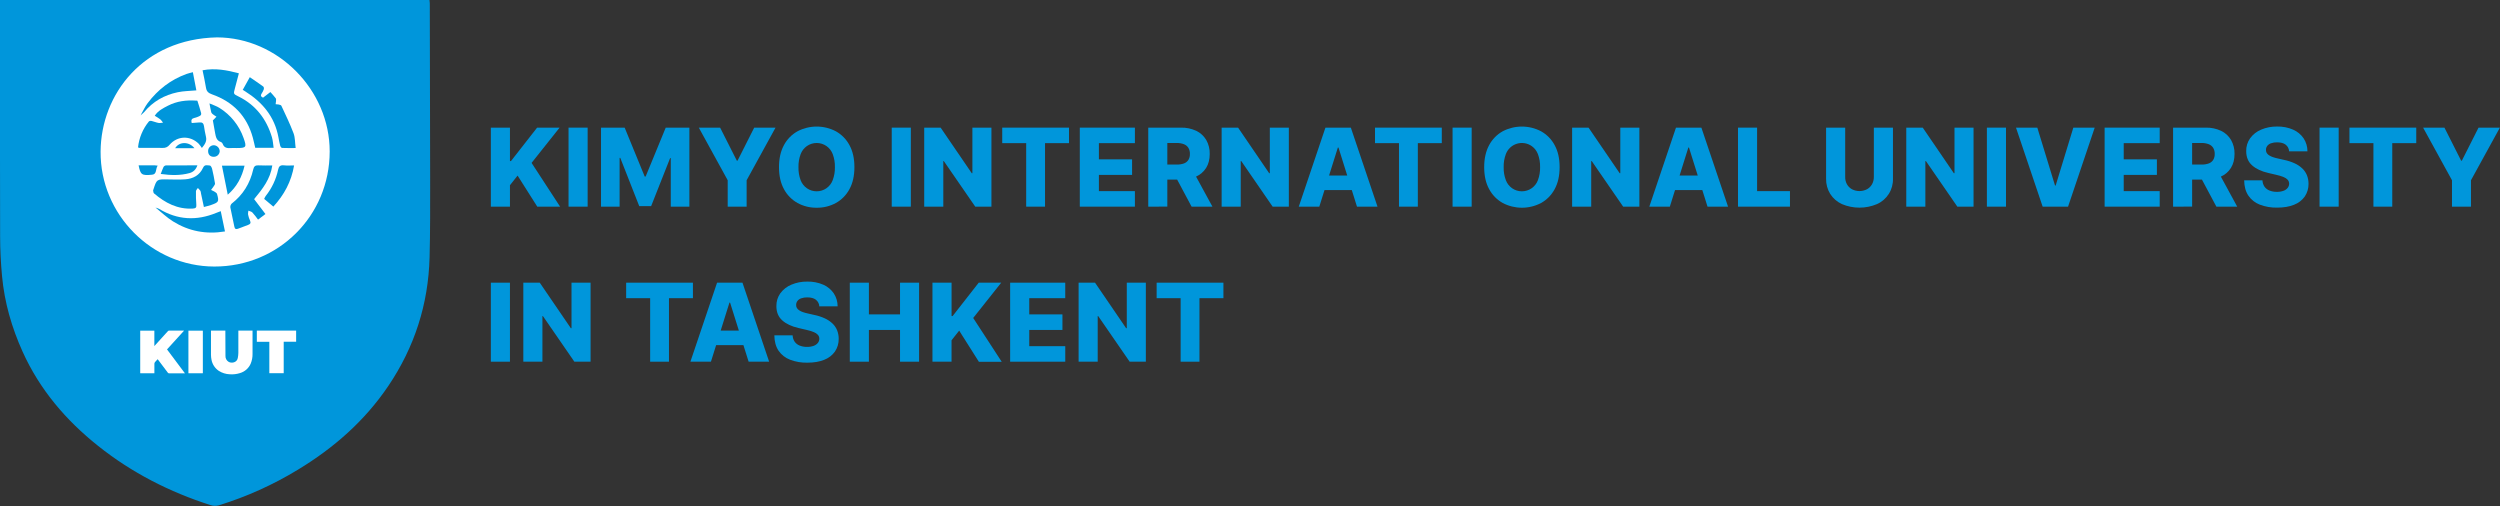 <svg width="2854" height="578" viewBox="0 0 2854 578" fill="none" xmlns="http://www.w3.org/2000/svg">
<rect x="0" y="0" width="2854" height="578" fill="#333333" stroke="none"/>
<g clip-path="url(#clip0_2_122)">
<path d="M244.2 340.91C331.732 340.91 402.69 269.952 402.69 182.42C402.69 94.888 331.732 23.93 244.2 23.93C156.668 23.93 85.71 94.888 85.71 182.42C85.71 269.952 156.668 340.91 244.2 340.91Z" fill="white"/>
<path d="M-3.40715e-05 0H490.3C490.46 1.63 490.65 2.69 490.66 3.75C490.807 70.843 490.94 137.93 491.06 205.01C491.06 234.67 491.2 264.34 490.4 294.01C488.96 347.41 473.24 396.307 443.24 440.7C416.3 480.55 380.99 511.47 340.04 536.23C311.736 553.47 281.4 567.128 249.73 576.89C246.726 577.709 243.551 577.65 240.58 576.72C193.67 561.72 150.44 539.72 111.88 508.95C75.16 479.69 45.39 444.77 25.88 401.65C13.4 374 5.07 345.25 2.31 315.06C0.94 300.2 0.16 285.22 0.13 270.29C-0.07 182.83 -0.113 95.363 -3.40715e-05 7.89V0ZM247.67 42.68C163.75 44.42 115.31 107.25 114.84 173C114.32 244.86 173.25 304.11 244.59 304.28C317.96 304.45 376.29 246.35 376.37 173.01C376.46 102.72 317.25 42.76 247.67 42.68Z" fill="#0096DB"/>
<path d="M230.46 168.91C229.379 167.23 228.18 165.629 226.87 164.12C217.09 154.43 202.5 154.88 193.53 165.34C192.623 166.529 191.434 167.474 190.071 168.089C188.707 168.703 187.212 168.968 185.72 168.86C176.72 168.67 167.72 168.86 158.72 168.81C158.48 168.81 158.24 168.57 157.58 168.21C158.749 157.347 163.066 147.063 170 138.62C170.413 138.312 170.889 138.1 171.395 138C171.9 137.9 172.421 137.913 172.92 138.04C175.6 138.67 178.17 139.83 180.92 140.34C182.57 140.66 184.37 140.16 186.1 140.03C185.237 138.689 184.231 137.445 183.1 136.32C181.019 134.819 178.863 133.423 176.64 132.14C180.49 126.29 186.24 123.49 191.85 120.61C201.85 115.46 212.65 114.12 223.76 114.85C224.31 114.85 225.28 114.85 225.35 115.03C226.83 119.65 228.35 124.26 229.56 128.94C230.36 131.94 227.65 132.54 225.71 133.42C224.421 133.97 223.081 134.392 221.71 134.68C218.8 135.36 217.89 137.1 218.85 140.44C221.75 140.22 224.72 140.08 227.68 139.77C230.64 139.46 232.35 140.57 232.82 143.7C233.45 147.94 234.21 152.18 235.18 156.35C236.22 161.09 234.09 164.58 230.46 168.91Z" fill="#0096DB"/>
<path d="M231.24 80.22C245.86 77.47 259.18 80.11 272.7 83.7C271.14 89.62 269.65 95.36 268.12 101.08C266.47 107.22 266.44 107.26 272.02 110.01C291.87 119.77 304.2 135.78 310.45 156.69C311.57 160.43 311.72 164.46 312.37 168.74H291.37C290.48 164.98 289.69 161.08 288.65 157.26C281.91 132.48 266.02 116.16 242.05 107.71C237.98 106.28 235.85 104.45 235.17 100.24C234.13 93.7 232.65 87.24 231.24 80.22Z" fill="#0096DB"/>
<path d="M232.76 236.32C231.55 230.68 230.49 225.69 229.43 220.71C229.38 219.745 229.167 218.794 228.8 217.9C227.923 216.728 226.949 215.631 225.89 214.62C225.12 215.84 223.73 217.04 223.71 218.27C223.6 223.38 223.71 228.51 224.13 233.61C224.36 236.71 223.73 237.88 220.23 238.09C202.68 239.15 188.58 231.65 175.79 220.75C175.03 220.09 175.07 218.46 174.79 217.27C174.74 217.05 174.99 216.77 175.07 216.51C178.94 204.51 178.93 204.59 191.48 204.83C198.1 204.95 204.76 205.17 211.36 204.72C220.5 204.09 227.92 200.1 231.86 191.41C233.7 187.33 236.96 188.9 239.67 188.98C240.55 188.98 241.8 191.33 242.14 192.78C243.45 198.29 244.59 203.86 245.45 209.46C245.62 210.57 244.38 211.97 243.64 213.14C242.9 214.31 241.86 215.6 240.96 216.82C242.253 217.346 243.506 217.964 244.71 218.67C245.86 219.44 247.46 220.31 247.77 221.44C250.2 230.08 249.77 230.9 241.21 233.93C238.64 234.85 236 235.43 232.76 236.32Z" fill="#0096DB"/>
<path d="M310.87 188.86C308.63 204.48 299.69 215.7 290.1 227.33C294.17 232.71 298.39 238.27 303.03 244.33L294.58 250.71C292.57 247.886 290.411 245.172 288.11 242.58C287.02 241.47 285.11 241.17 283.55 240.51C283.42 242.05 282.96 243.66 283.25 245.12C283.717 247.423 284.449 249.665 285.43 251.8C286.66 254.5 285.8 255.85 283.17 256.8C279.26 258.16 275.44 259.8 271.53 261.17C269.38 261.93 268.05 261.46 267.53 258.72C266.16 251.38 264.31 244.14 262.96 236.8C262.877 235.991 262.977 235.174 263.252 234.409C263.527 233.644 263.971 232.951 264.55 232.38C277.48 222.38 285.45 209.3 289.06 193.53C289.9 189.88 291.42 188.53 295.19 188.77C300.26 189.11 305.35 188.86 310.87 188.86Z" fill="#0096DB"/>
<path d="M277.09 102.63L285.17 88.09C290.71 91.91 295.73 95.26 300.58 98.83C301.22 99.3 301.43 101.01 301.15 101.93C300.557 103.633 299.737 105.248 298.71 106.73C297.38 108.73 297.58 110.28 300.28 111.53L308.67 105.07C310.75 107.45 312.94 109.73 314.82 112.25C315.37 112.98 315.13 114.39 315.09 115.48C315.002 116.647 314.855 117.808 314.65 118.96C315.784 118.978 316.914 119.089 318.03 119.29C319.16 119.59 320.83 119.91 321.2 120.71C326.01 131.11 331.08 141.42 335.11 152.13C336.98 157.13 336.72 162.88 337.52 168.99C331.64 168.99 326.82 169.1 322.02 168.88C321.27 168.88 320.19 167.46 319.93 166.52C319.07 163.32 318.45 160.05 317.86 156.78C313.58 133.2 299.58 116.67 279.86 104.28C279.16 103.84 278.45 103.44 277.09 102.63Z" fill="#0096DB"/>
<path d="M243 137.47L247.11 133.23C245.8 132.36 244.43 131.56 243.2 130.58C242.32 130.037 241.624 129.243 241.2 128.3C240.44 125.39 239.98 122.4 239.14 118.05C243.53 119.99 247.31 121.14 250.52 123.18C263.333 131.148 273.042 143.253 278.04 157.49C281.91 168.21 281.19 169 270 169C268.06 169 266.11 168.87 264.19 169C259.86 169.35 255.92 169.16 254.19 164.11C254.012 163.657 253.743 163.245 253.399 162.901C253.055 162.557 252.643 162.287 252.19 162.11C247.19 160.54 246.4 156.27 245.6 152.03C244.63 146.94 243.76 141.77 243 137.47Z" fill="#0096DB"/>
<path d="M177.9 237.08C179.202 237.423 180.468 237.892 181.68 238.48C202.62 251.18 224.35 252.28 246.82 243.05C248.22 242.47 249.64 241.98 252.01 241.05C253.65 248.92 255.22 256.48 256.83 264.21C235.2 267.77 215.47 263.93 197.46 252.71C190.41 248.32 184.32 242.38 177.79 237.15L177.9 237.08Z" fill="#0096DB"/>
<path d="M161.07 130.6C163.53 126.31 165.57 121.7 168.52 117.79C180.1 102.42 194.76 91 213 84.41C215.17 83.63 217.46 83.19 220.17 82.41C221.57 89.66 222.9 96.5 224.17 103.18C216.89 103.86 209.77 103.86 202.95 105.28C187.63 108.46 174.55 115.85 164.46 128.09C163.524 129.09 162.522 130.025 161.46 130.89L161.07 130.6Z" fill="#0096DB"/>
<path d="M335.73 188.87C332.6 207.25 324.46 222.38 312.06 235.87L301.57 227.07C302.048 225.913 302.63 224.802 303.31 223.75C310.345 214.958 315.21 204.633 317.51 193.61C318.33 189.81 320.08 188.32 324.05 188.74C327.71 189.18 331.45 188.87 335.73 188.87Z" fill="#0096DB"/>
<path d="M260 222.27C257.65 210.54 255.55 200.02 253.37 189.11H279.2C276.2 202 270.63 213 260 222.27Z" fill="#0096DB"/>
<path d="M225.35 188.76C223.6 193.76 220.52 196.45 216.35 197.59C205.66 200.54 194.83 200.17 183.5 198.59C184.65 195.59 185.5 192.99 186.69 190.59C186.988 190.108 187.391 189.7 187.869 189.395C188.347 189.09 188.887 188.897 189.45 188.83C201.24 188.72 213 188.76 225.35 188.76Z" fill="#0096DB"/>
<path d="M158.24 188.78C164.68 188.78 170.76 188.78 176.83 188.78C177.64 188.78 178.45 188.93 180.04 189.1C177.37 192.6 179.27 198.86 173.87 199.41C161.64 200.68 160.41 199.49 158.24 188.78Z" fill="#0096DB"/>
<path d="M243.9 179C239.98 179 237.56 176.49 237.58 172.44C237.559 171.577 237.71 170.718 238.025 169.914C238.339 169.11 238.811 168.377 239.413 167.758C240.015 167.139 240.734 166.645 241.528 166.308C242.323 165.97 243.177 165.794 244.04 165.79C245.848 165.847 247.564 166.601 248.827 167.895C250.091 169.189 250.805 170.921 250.82 172.73C250.712 174.471 249.928 176.101 248.635 177.272C247.342 178.443 245.643 179.063 243.9 179Z" fill="#0096DB"/>
<path d="M221.92 169.16H200C204.58 161.3 216.12 161.54 221.92 169.16Z" fill="#0096DB"/>
<path d="M161.49 130.94L160.6 131.74L161.08 130.6C161.21 130.72 161.35 130.83 161.49 130.94Z" fill="#0096DB"/>
<path d="M177.79 237.18L177.26 236.76L177.89 237.09L177.79 237.18Z" fill="#0096DB"/>
<path d="M160.07 425.93C160.07 422.75 160.07 419.58 160.07 416.4C160.07 403.827 160.07 391.253 160.07 378.68V377.46H176.21V395.07L180.06 390.85L189.06 380.91C189.98 379.91 190.88 378.86 191.83 377.91C192.095 377.638 192.451 377.474 192.83 377.45C198.43 377.45 204.03 377.45 209.63 377.45C209.72 377.45 209.81 377.45 210.09 377.52L190.67 398.89L211.13 426.19H210.13C204.43 426.19 198.73 426.19 193.03 426.19C192.744 426.202 192.46 426.14 192.205 426.008C191.951 425.877 191.735 425.681 191.58 425.44C187.96 420.6 184.327 415.773 180.68 410.96C180.49 410.7 180.28 410.46 179.96 410.08C179.06 411.08 178.27 412.08 177.36 412.91C176.97 413.274 176.668 413.721 176.476 414.218C176.284 414.715 176.206 415.249 176.25 415.78C176.32 418.86 176.25 421.93 176.25 425.01V426.13H160.25L160.07 425.93Z" fill="white"/>
<path d="M241 377.43H257.27V378.66C257.27 387.86 257.27 397.07 257.39 406.27C257.316 407.624 257.611 408.972 258.246 410.17C258.88 411.368 259.829 412.371 260.99 413.07C264.37 415.07 270.52 413.97 271.46 408.71C271.833 406.804 272.047 404.871 272.1 402.93C272.16 394.81 272.1 386.69 272.1 378.56V377.45H288.3V378.51C288.3 387 288.3 395.51 288.3 403.96C288.384 407.881 287.631 411.774 286.09 415.38C284.95 417.917 283.27 420.175 281.169 421.997C279.067 423.819 276.593 425.161 273.92 425.93C270.169 427.121 266.224 427.579 262.3 427.28C257.854 427.117 253.532 425.771 249.78 423.38C247.612 421.923 245.757 420.047 244.325 417.862C242.893 415.678 241.912 413.229 241.44 410.66C241.063 408.831 240.868 406.968 240.86 405.1C240.79 396.1 240.86 387.1 240.86 378.1C240.86 377.93 240.86 377.77 240.86 377.61L241 377.43Z" fill="white"/>
<path d="M338.07 377.59V390.15H323.88V426.06H307.47V390.21H293.2V377.45C293.43 377.45 293.65 377.4 293.87 377.4H337.39C337.56 377.4 337.72 377.4 337.88 377.4L338.07 377.59Z" fill="white"/>
<path d="M231.36 426.1H215.25L215.1 425.93V416.21V377.46H231.5C231.5 377.69 231.57 377.94 231.57 378.19V425.44C231.57 425.6 231.57 425.77 231.57 425.93L231.36 426.1Z" fill="white"/>
<path d="M560.36 235.91V145.71H582.16V183.85H583.35L613.17 145.71H638.85L606.85 185.96L639.4 235.91H613.35L590.88 200.45L582.16 211.45V235.9L560.36 235.91Z" fill="#0096DB"/>
<path d="M670.85 145.71V235.91H649.05V145.71H670.85Z" fill="#0096DB"/>
<path d="M686.11 145.71H713.11L736 201.55H737.05L760 145.71H787V235.91H765.75V180.5H765L743.33 235.34H729.76L708.09 180.19H707.34V235.91H686.11V145.71Z" fill="#0096DB"/>
<path d="M797.75 145.71H822.1L841.17 183.45H841.97L861 145.71H885.35L852.35 205.78V235.91H830.74V205.78L797.75 145.71Z" fill="#0096DB"/>
<path d="M975.4 190.81C975.4 200.73 973.493 209.143 969.68 216.05C966.138 222.669 960.763 228.126 954.2 231.77C947.489 235.4 939.959 237.249 932.33 237.14C924.687 237.259 917.144 235.392 910.44 231.72C903.896 228.064 898.538 222.608 895 216C891.2 209.113 889.3 200.723 889.3 190.83C889.3 180.937 891.2 172.523 895 165.59C898.524 158.972 903.886 153.513 910.44 149.87C917.192 146.336 924.699 144.49 932.32 144.49C939.941 144.49 947.448 146.336 954.2 149.87C960.763 153.514 966.138 158.971 969.68 165.59C973.493 172.477 975.4 180.883 975.4 190.81ZM953.12 190.81C953.258 185.732 952.413 180.676 950.63 175.92C949.235 172.193 946.735 168.981 943.465 166.713C940.194 164.445 936.309 163.23 932.33 163.23C928.35 163.23 924.465 164.445 921.195 166.713C917.925 168.981 915.425 172.193 914.03 175.92C912.247 180.676 911.401 185.732 911.54 190.81C911.392 195.885 912.228 200.942 914 205.7C915.391 209.431 917.889 212.648 921.16 214.92C924.431 217.191 928.318 218.409 932.3 218.409C936.282 218.409 940.169 217.191 943.44 214.92C946.711 212.648 949.209 209.431 950.6 205.7C952.392 200.946 953.248 195.889 953.12 190.81Z" fill="#0096DB"/>
<path d="M1039.8 145.71V235.91H1018V145.71H1039.8Z" fill="#0096DB"/>
<path d="M1131.83 145.71V235.91H1113.34L1077.44 183.85H1076.87V235.91H1055.07V145.71H1073.83L1109.33 197.71H1110.08V145.71H1131.83Z" fill="#0096DB"/>
<path d="M1144.15 163.41V145.71H1220.39V163.41H1193V235.91H1171.5V163.41H1144.15Z" fill="#0096DB"/>
<path d="M1232.7 235.91V145.71H1295.6V163.41H1254.5V181.91H1292.38V199.66H1254.5V218.2H1295.6V235.91H1232.7Z" fill="#0096DB"/>
<path d="M1310.86 235.91V145.71H1348.12C1354.16 145.557 1360.15 146.799 1365.63 149.34C1370.37 151.603 1374.34 155.222 1377.02 159.74C1379.78 164.611 1381.17 170.142 1381.02 175.74C1381.02 181.993 1379.66 187.3 1376.93 191.66C1374.15 196.087 1370.09 199.572 1365.3 201.66C1359.67 204.058 1353.58 205.221 1347.46 205.07H1323.9V187.86H1343.41C1346.22 187.935 1349.02 187.494 1351.67 186.56C1353.72 185.8 1355.48 184.397 1356.67 182.56C1357.89 180.495 1358.49 178.119 1358.39 175.72C1358.49 173.29 1357.89 170.884 1356.67 168.78C1355.47 166.892 1353.7 165.441 1351.61 164.64C1348.98 163.641 1346.18 163.169 1343.37 163.25H1332.62V235.88L1310.86 235.91ZM1361.65 194.68L1384.11 235.91H1360.32L1338.32 194.68H1361.65Z" fill="#0096DB"/>
<path d="M1471.34 145.71V235.91H1452.84L1417 183.85H1416.42V235.91H1394.62V145.71H1413.38L1448.88 197.71H1449.63V145.71H1471.34Z" fill="#0096DB"/>
<path d="M1506.12 235.91H1482.68L1513.12 145.71H1542.12L1572.56 235.91H1549.13L1528 168.43H1527.3L1506.12 235.91ZM1502.99 200.41H1551.99V217H1502.99V200.41Z" fill="#0096DB"/>
<path d="M1569.7 163.41V145.71H1645.94V163.41H1618.59V235.91H1597.09V163.41H1569.7Z" fill="#0096DB"/>
<path d="M1680.05 145.71V235.91H1658.25V145.71H1680.05Z" fill="#0096DB"/>
<path d="M1780.46 190.81C1780.46 200.73 1778.55 209.143 1774.73 216.05C1771.19 222.669 1765.81 228.126 1759.25 231.77C1752.5 235.306 1744.99 237.148 1737.36 237.139C1729.74 237.131 1722.23 235.271 1715.49 231.72C1708.95 228.061 1703.59 222.606 1700.05 216C1696.25 209.113 1694.35 200.723 1694.35 190.83C1694.35 180.937 1696.25 172.523 1700.05 165.59C1703.58 158.975 1708.94 153.517 1715.49 149.87C1722.24 146.336 1729.75 144.49 1737.37 144.49C1744.99 144.49 1752.5 146.336 1759.25 149.87C1765.81 153.514 1771.19 158.971 1774.73 165.59C1778.55 172.477 1780.46 180.883 1780.46 190.81ZM1758.17 190.81C1758.31 185.732 1757.46 180.676 1755.68 175.92C1754.28 172.206 1751.8 169 1748.55 166.72C1746.1 165.022 1743.3 163.904 1740.36 163.453C1737.42 163.002 1734.41 163.229 1731.57 164.116C1728.72 165.003 1726.12 166.528 1723.96 168.574C1721.79 170.619 1720.13 173.132 1719.08 175.92C1717.3 180.676 1716.45 185.732 1716.59 190.81C1716.45 195.887 1717.3 200.944 1719.08 205.7C1720.47 209.431 1722.97 212.648 1726.24 214.92C1729.51 217.191 1733.4 218.409 1737.38 218.409C1741.36 218.409 1745.25 217.191 1748.52 214.92C1751.79 212.648 1754.29 209.431 1755.68 205.7C1757.46 200.944 1758.31 195.887 1758.17 190.81Z" fill="#0096DB"/>
<path d="M1871.52 145.71V235.91H1853L1817.11 183.85H1816.53V235.91H1794.73V145.71H1813.49L1848.99 197.71H1849.74V145.71H1871.52Z" fill="#0096DB"/>
<path d="M1906.29 235.91H1882.86L1913.3 145.71H1942.3L1972.74 235.91H1949.31L1928.12 168.43H1927.42L1906.29 235.91ZM1903.17 200.41H1952.17V217H1903.17V200.41Z" fill="#0096DB"/>
<path d="M1984.1 235.91V145.71H2005.9V218.2H2043.43V235.91H1984.1Z" fill="#0096DB"/>
<path d="M2139.19 145.71H2161V203.89C2161.21 210.007 2159.58 216.046 2156.33 221.233C2153.08 226.419 2148.35 230.517 2142.76 233C2136.43 235.681 2129.63 237.062 2122.76 237.062C2115.89 237.062 2109.09 235.681 2102.76 233C2097.3 230.51 2092.67 226.505 2089.42 221.46C2086.16 216.196 2084.51 210.098 2084.66 203.91V145.71H2106.46V202C2106.39 204.9 2107.08 207.768 2108.46 210.32C2109.8 212.735 2111.79 214.722 2114.21 216.05C2116.86 217.41 2119.8 218.12 2122.78 218.12C2125.77 218.12 2128.71 217.41 2131.36 216.05C2133.77 214.71 2135.76 212.726 2137.11 210.32C2138.52 207.776 2139.23 204.907 2139.18 202L2139.19 145.71Z" fill="#0096DB"/>
<path d="M2253 145.71V235.91H2234.5L2198.61 183.85H2198V235.91H2176.2V145.71H2195L2230.5 197.71H2231.25V145.71H2253Z" fill="#0096DB"/>
<path d="M2290.05 145.71V235.91H2268.24V145.71H2290.05Z" fill="#0096DB"/>
<path d="M2325.79 145.71L2346 211.77H2346.75L2366.92 145.71H2391.32L2360.89 235.91H2331.89L2301.45 145.71H2325.79Z" fill="#0096DB"/>
<path d="M2402.63 235.91V145.71H2465.52V163.41H2424.43V181.91H2462.31V199.66H2424.43V218.2H2465.52V235.91H2402.63Z" fill="#0096DB"/>
<path d="M2480.79 235.91V145.71H2518.05C2524.09 145.558 2530.08 146.8 2535.56 149.34C2540.3 151.6 2544.26 155.22 2546.94 159.74C2549.71 164.609 2551.09 170.142 2550.94 175.74C2550.94 181.993 2549.58 187.3 2546.85 191.66C2544.07 196.087 2540.01 199.572 2535.22 201.66C2529.59 204.058 2523.5 205.221 2517.38 205.07H2493.82V187.86H2513.33C2516.14 187.935 2518.94 187.494 2521.59 186.56C2523.64 185.794 2525.39 184.393 2526.59 182.56C2527.81 180.493 2528.41 178.118 2528.31 175.72C2528.4 173.291 2527.8 170.886 2526.59 168.78C2525.39 166.892 2523.61 165.441 2521.52 164.64C2518.89 163.641 2516.1 163.169 2513.29 163.25H2502.54V235.88L2480.79 235.91ZM2531.57 194.68L2554 235.91H2530.22L2508.22 194.68H2531.57Z" fill="#0096DB"/>
<path d="M2613.25 172.75C2613.18 171.287 2612.79 169.857 2612.12 168.555C2611.45 167.253 2610.51 166.11 2609.36 165.2C2607.05 163.387 2603.77 162.483 2599.51 162.49C2597.13 162.427 2594.76 162.799 2592.51 163.59C2590.84 164.164 2589.37 165.205 2588.28 166.59C2587.34 167.856 2586.83 169.392 2586.83 170.97C2586.75 172.214 2587.03 173.455 2587.64 174.54C2588.3 175.63 2589.21 176.553 2590.28 177.24C2591.59 178.098 2593.01 178.787 2594.49 179.29C2596.3 179.927 2598.16 180.441 2600.04 180.83L2607.79 182.6C2611.87 183.444 2615.83 184.742 2619.62 186.47C2622.79 187.92 2625.7 189.868 2628.25 192.24C2630.54 194.411 2632.35 197.037 2633.56 199.95C2634.8 203.062 2635.42 206.382 2635.41 209.73C2635.52 214.945 2634.01 220.066 2631.09 224.39C2628.01 228.655 2623.74 231.917 2618.82 233.77C2613.49 235.95 2607.06 237.037 2599.55 237.03C2592.82 237.173 2586.12 236.022 2579.82 233.64C2574.51 231.621 2569.95 228.027 2566.74 223.34C2563.63 218.727 2562.03 212.897 2561.94 205.85H2582.82C2582.89 208.446 2583.7 210.968 2585.15 213.12C2586.59 215.103 2588.57 216.63 2590.85 217.52C2593.54 218.569 2596.41 219.078 2599.29 219.02C2601.84 219.081 2604.39 218.678 2606.8 217.83C2608.66 217.184 2610.32 216.043 2611.58 214.53C2612.68 213.154 2613.29 211.444 2613.29 209.68C2613.3 208.078 2612.74 206.524 2611.71 205.3C2610.4 203.889 2608.77 202.804 2606.97 202.13C2604.34 201.076 2601.62 200.243 2598.85 199.64L2589.42 197.44C2581.61 195.647 2575.46 192.747 2570.97 188.74C2566.48 184.733 2564.25 179.31 2564.27 172.47C2564.14 167.222 2565.72 162.074 2568.77 157.8C2571.98 153.447 2576.32 150.052 2581.32 147.98C2587.1 145.542 2593.33 144.34 2599.6 144.45C2605.86 144.307 2612.07 145.518 2617.81 148C2622.66 150.115 2626.82 153.556 2629.81 157.93C2632.7 162.322 2634.22 167.473 2634.17 172.73L2613.25 172.75Z" fill="#0096DB"/>
<path d="M2669.83 145.71V235.91H2648V145.71H2669.83Z" fill="#0096DB"/>
<path d="M2682.15 163.41V145.71H2758.39V163.41H2731V235.91H2709.5V163.41H2682.15Z" fill="#0096DB"/>
<path d="M2766.21 145.71H2790.57L2809.64 183.45H2810.43L2829.5 145.71H2853.86L2820.86 205.78V235.91H2799.2V205.78L2766.21 145.71Z" fill="#0096DB"/>
<path d="M582.16 322.71V412.91H560.36V322.71H582.16Z" fill="#0096DB"/>
<path d="M674.2 322.71V412.91H655.7L619.8 360.85H619.23V412.91H597.43V322.71H616.19L651.69 374.71H652.44V322.71H674.2Z" fill="#0096DB"/>
<path d="M714.81 340.41V322.71H791.05V340.41H763.7V412.91H742.21V340.41H714.81Z" fill="#0096DB"/>
<path d="M811.6 412.91H788.17L818.61 322.71H847.61L878.05 412.91H854.63L833.45 345.43H832.75L811.6 412.91ZM808.48 377.41H857.48V394H808.48V377.41Z" fill="#0096DB"/>
<path d="M935.35 349.75C935.274 348.287 934.887 346.856 934.214 345.554C933.542 344.253 932.599 343.109 931.45 342.2C929.15 340.39 925.86 339.49 921.61 339.49C919.212 339.422 916.823 339.795 914.56 340.59C912.892 341.164 911.424 342.205 910.33 343.59C909.392 344.858 908.884 346.393 908.88 347.97C908.795 349.214 909.077 350.455 909.69 351.54C910.356 352.63 911.263 353.553 912.34 354.24C913.649 355.097 915.06 355.785 916.54 356.29C918.354 356.924 920.208 357.439 922.09 357.83L929.84 359.6C933.918 360.436 937.887 361.734 941.67 363.47C944.838 364.917 947.752 366.866 950.3 369.24C952.592 371.408 954.402 374.035 955.61 376.95C956.851 380.06 957.479 383.381 957.46 386.73C957.572 391.946 956.063 397.068 953.14 401.39C950.062 405.651 945.798 408.913 940.88 410.77C935.547 412.95 929.123 414.037 921.61 414.03C914.877 414.175 908.179 413.024 901.88 410.64C896.571 408.618 892.004 405.025 888.79 400.34C885.683 395.727 884.083 389.897 883.99 382.85H904.87C904.942 385.447 905.754 387.969 907.21 390.12C908.647 392.105 910.626 393.633 912.91 394.52C915.595 395.567 918.459 396.077 921.34 396.02C923.895 396.082 926.439 395.678 928.85 394.83C930.713 394.183 932.365 393.043 933.63 391.53C934.735 390.154 935.342 388.445 935.35 386.68C935.356 385.078 934.792 383.525 933.76 382.3C932.453 380.887 930.833 379.801 929.03 379.13C926.395 378.073 923.675 377.24 920.9 376.64L911.48 374.44C903.667 372.653 897.513 369.753 893.02 365.74C888.527 361.727 886.297 356.303 886.33 349.47C886.199 344.223 887.775 339.075 890.82 334.8C894.038 330.457 898.376 327.069 903.37 325C909.151 322.562 915.377 321.36 921.65 321.47C927.904 321.32 934.116 322.524 939.86 325C944.716 327.113 948.876 330.555 951.86 334.93C954.744 339.324 956.261 344.474 956.22 349.73L935.35 349.75Z" fill="#0096DB"/>
<path d="M970.13 412.91V322.71H991.93V358.91H1027.47V322.71H1049.23V412.91H1027.47V376.66H991.93V412.91H970.13Z" fill="#0096DB"/>
<path d="M1064.49 412.91V322.71H1086.3V360.85H1087.48L1117.3 322.71H1143L1111 363L1143.55 413H1117.48L1095 377.45L1086.28 388.45V412.9L1064.49 412.91Z" fill="#0096DB"/>
<path d="M1153.18 412.91V322.71H1216.08V340.41H1175V358.91H1212.88V376.66H1175V395.2H1216.1V412.91H1153.18Z" fill="#0096DB"/>
<path d="M1308.11 322.71V412.91H1289.61L1253.71 360.85H1253.14V412.91H1231.34V322.71H1250.1L1285.6 374.71H1286.35V322.71H1308.11Z" fill="#0096DB"/>
<path d="M1320.42 340.41V322.71H1396.66V340.41H1369.31V412.91H1347.82V340.41H1320.42Z" fill="#0096DB"/>
</g>
<defs>
<clipPath id="clip0_2_122">
<rect width="2853.86" height="577.44" fill="white"/>
</clipPath>
</defs>
</svg>

